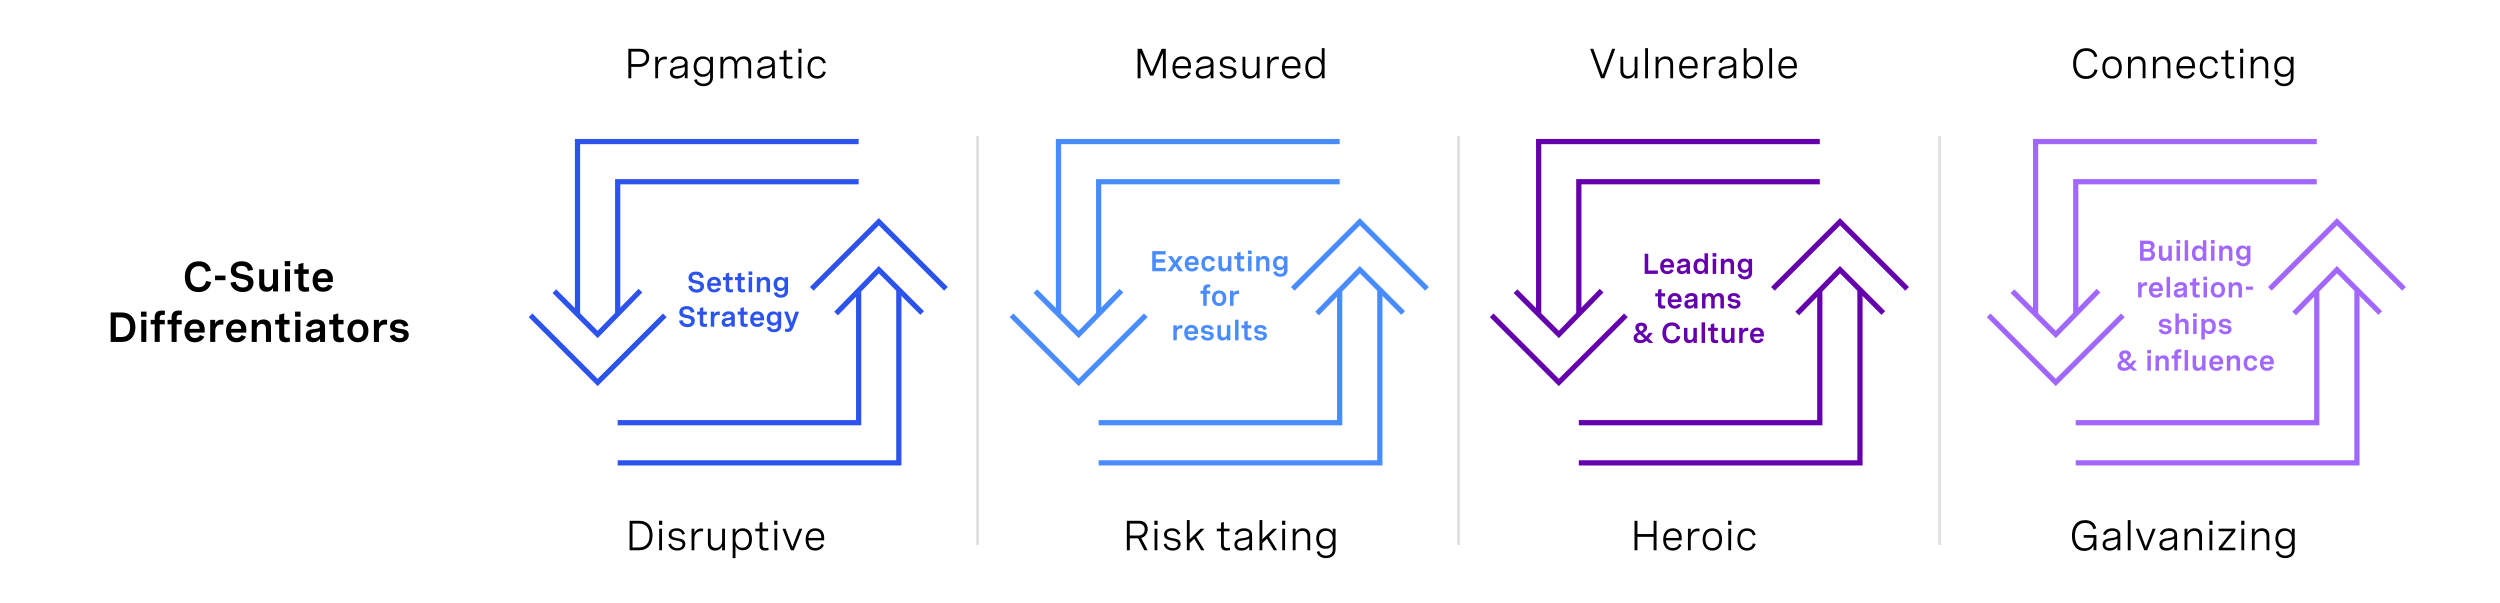<?xml version="1.0" encoding="utf-8"?>
<!-- Generator: Adobe Illustrator 28.1.0, SVG Export Plug-In . SVG Version: 6.00 Build 0)  -->
<svg version="1.1" xmlns="http://www.w3.org/2000/svg" xmlns:xlink="http://www.w3.org/1999/xlink" x="0px" y="0px"
	 viewBox="0 0 956 230.57" style="enable-background:new 0 0 956 230.57;" xml:space="preserve">
<style type="text/css">
	.st0{fill:#DFDDDD;}
	.st1{fill:#2D53ED;}
	.st2{fill:#6500AD;}
	.st3{fill:none;stroke:#959392;stroke-miterlimit:10;}
	.st4{fill:none;stroke:#959392;stroke-miterlimit:10;stroke-dasharray:7.076,7.076;}
	.st5{fill:none;}
	.st6{opacity:0.8;fill:#4A0080;}
	.st7{fill:#A167FF;}
	.st8{fill:#488CFF;}
	.st9{opacity:0.8;}
	.st10{fill:#0A2FB5;}
	.st11{opacity:0.8;fill:#A167FF;}
	.st12{opacity:0.8;fill:#488CFF;stroke:#0A2FB5;stroke-width:3;stroke-miterlimit:10;stroke-dasharray:7;}
	.st13{fill:none;stroke:#959392;stroke-miterlimit:10;stroke-dasharray:7;}
	.st14{fill:#F2F2F2;stroke:#488CFF;stroke-width:2;stroke-miterlimit:10;}
	.st15{fill:#F2F2F2;stroke:#2D53ED;stroke-width:2;stroke-miterlimit:10;}
	.st16{fill:#FFFFFF;}
	.st17{fill:none;stroke:#488CFF;stroke-width:2;stroke-miterlimit:10;}
	.st18{fill:none;stroke:#2D53ED;stroke-width:2;stroke-miterlimit:10;}
	.st19{fill:none;stroke:#000000;stroke-miterlimit:10;}
	.st20{fill:#212121;}
	.st21{fill:none;stroke:#0A2FB5;stroke-width:2;stroke-miterlimit:10;}
	.st22{fill:none;stroke:#4A0080;stroke-width:2;stroke-miterlimit:10;}
	.st23{fill:#959392;}
	.st24{fill:#F2F2F2;stroke:#959392;stroke-width:2;stroke-miterlimit:10;}
	.st25{fill:#F2F2F2;stroke:#959392;stroke-width:0.75;stroke-miterlimit:10;}
	.st26{fill:#4A0080;}
	.st27{fill:#00B2C7;}
	.st28{opacity:0.8;fill:#0A2FB5;}
	.st29{opacity:0.8;fill:#488CFF;}
	.st30{opacity:0.54;fill:none;stroke:#0A2FB5;stroke-width:3;stroke-miterlimit:10;stroke-dasharray:7;}
	.st31{fill:#DFDDDD;stroke:#FFFFFF;stroke-miterlimit:10;}
	.st32{fill:#4A0080;stroke:#FFFFFF;stroke-miterlimit:10;}
	.st33{fill:#6500AD;stroke:#FFFFFF;stroke-miterlimit:10;}
	.st34{fill:none;stroke:#DFDDDD;stroke-width:2;stroke-miterlimit:10;}
	.st35{fill:none;stroke:#6500AD;stroke-width:2;stroke-miterlimit:10;}
	.st36{fill:none;stroke:#DFDDDD;stroke-miterlimit:10;}
	.st37{fill:none;stroke:#4A0080;stroke-miterlimit:10;}
	.st38{fill:none;stroke:#6500AD;stroke-miterlimit:10;}
	.st39{fill:#0A2FB5;stroke:#FFFFFF;stroke-miterlimit:10;}
	.st40{fill:#2D53ED;stroke:#FFFFFF;stroke-miterlimit:10;}
	.st41{fill:none;stroke:#2D53ED;stroke-miterlimit:10;}
	.st42{fill:none;stroke:#0A2FB5;stroke-miterlimit:10;}
	.st43{fill:none;stroke:#A167FF;stroke-width:2;stroke-miterlimit:10;}
</style>
<g id="Capa_2">
</g>
<g id="Capa_1">
	<g>
		<g>
			<path d="M78.69,103.93c-0.2-1.43-1.19-2.15-2.66-2.15c-2.17,0-3.31,1.56-3.31,4.05c0,2.54,1.19,4.01,3.24,4.01
				c1.56,0,2.57-0.85,2.81-2.39l1.96,0.41c-0.39,2.36-2.16,3.84-4.83,3.84c-3.25,0-5.22-2.22-5.22-5.81c0-3.61,1.97-5.97,5.33-5.97
				c2.48,0,4.24,1.3,4.64,3.6L78.69,103.93z"/>
			<path d="M82.24,105.38h3.98v1.77h-3.98V105.38z"/>
			<path d="M94.79,103.58c-0.15-1.16-0.91-1.91-2.44-1.91c-1.24,0-2.07,0.5-2.07,1.5c0,1.23,1.27,1.49,2.7,1.74
				c1.84,0.33,3.96,0.68,3.96,3.17c0,2.17-1.61,3.61-4.09,3.61c-2.48,0-4.45-1.45-4.71-3.61l1.99-0.35c0.18,1.4,1.24,2.21,2.73,2.21
				c1.26,0,2.07-0.6,2.07-1.58c0-1.24-1.32-1.49-2.75-1.77c-1.83-0.35-3.92-0.75-3.92-3.21c0-2.23,1.72-3.47,4.18-3.47
				c2.55,0,4.03,1.32,4.32,3.32L94.79,103.58z"/>
			<path d="M106.32,111.44h-1.93v-1.34c-0.44,0.83-1.19,1.46-2.51,1.46c-1.78,0-2.77-1.15-2.77-2.9V103h1.93v5.04
				c0,1.1,0.46,1.8,1.48,1.8c1.14,0,1.87-0.89,1.87-2.08V103h1.93V111.44z"/>
			<path d="M110.98,99.84v1.95h-2.1v-1.95H110.98z M110.9,103v8.44h-1.93V103H110.9z"/>
			<path d="M118.06,103v1.72h-2.02v4c0,0.42,0,1.15,1.18,1.15c0.25,0,0.57-0.03,0.9-0.09l0.09,1.59c-0.51,0.13-1.08,0.2-1.6,0.2
				c-1.5,0-2.51-0.53-2.51-2.34v-4.5h-1.54V103h1.54v-1.95l1.93-0.54V103H118.06z"/>
			<path d="M127.3,107.87h-5.82c0.06,1.15,0.74,2.07,2.09,2.07c1.05,0,1.6-0.53,1.92-1.12l1.69,0.6c-0.6,1.25-1.81,2.15-3.67,2.15
				c-2.58,0-3.97-1.72-3.97-4.31c0-2.72,1.54-4.42,4.01-4.42c2.33,0,3.75,1.5,3.75,3.88V107.87z M121.5,106.44h3.86
				c-0.04-1.38-0.75-1.96-1.83-1.96C122.31,104.47,121.63,105.28,121.5,106.44z"/>
			<path d="M42.31,119.49h4.35c3.14,0,5.12,2.15,5.12,5.61c0,3.43-1.92,5.66-5.14,5.66h-4.32V119.49z M44.3,121.37v7.5h2.1
				c2.23,0,3.34-1.35,3.34-3.75c0-2.4-1.11-3.75-3.34-3.75H44.3z"/>
			<path d="M56.03,119.16v1.95h-2.1v-1.95H56.03z M55.95,122.31v8.44h-1.93v-8.44H55.95z"/>
			<path d="M59.15,130.75v-6.72h-1.54v-1.72h1.54v-0.95c0-1.86,1.04-2.61,2.76-2.61c0.42,0,0.83,0.05,1.19,0.12l-0.1,1.6
				c-0.24-0.05-0.47-0.07-0.68-0.07c-1.24,0-1.24,0.86-1.24,1.19v0.72h1.92v1.72h-1.92v6.72H59.15z"/>
			<path d="M65.62,130.75v-6.72h-1.54v-1.72h1.54v-0.95c0-1.86,1.04-2.61,2.76-2.61c0.42,0,0.83,0.05,1.19,0.12l-0.1,1.6
				c-0.24-0.05-0.47-0.07-0.68-0.07c-1.24,0-1.24,0.86-1.24,1.19v0.72h1.92v1.72h-1.92v6.72H65.62z"/>
			<path d="M78.28,127.19h-5.82c0.06,1.15,0.74,2.07,2.09,2.07c1.05,0,1.6-0.53,1.92-1.12l1.69,0.6c-0.6,1.25-1.81,2.15-3.67,2.15
				c-2.58,0-3.97-1.72-3.97-4.31c0-2.72,1.54-4.42,4.01-4.42c2.33,0,3.75,1.5,3.75,3.88V127.19z M72.47,125.75h3.86
				c-0.04-1.38-0.75-1.96-1.83-1.96C73.28,123.78,72.61,124.59,72.47,125.75z"/>
			<path d="M80.37,122.31h1.93v1.55c0.45-1.25,1.38-1.63,2.43-1.63c0.24,0,0.46,0.02,0.71,0.07l-0.05,1.86
				c-0.28-0.04-0.53-0.06-0.77-0.06c-1.56,0-2.31,0.93-2.31,2.54v4.12h-1.93V122.31z"/>
			<path d="M94.18,127.19h-5.82c0.06,1.15,0.74,2.07,2.09,2.07c1.05,0,1.6-0.53,1.92-1.12l1.69,0.6c-0.6,1.25-1.81,2.15-3.67,2.15
				c-2.58,0-3.97-1.72-3.97-4.31c0-2.72,1.54-4.42,4.01-4.42c2.33,0,3.75,1.5,3.75,3.88V127.19z M88.37,125.75h3.86
				c-0.04-1.38-0.75-1.96-1.83-1.96C89.18,123.78,88.5,124.59,88.37,125.75z"/>
			<path d="M96.27,122.31h1.93v1.3c0.45-0.83,1.2-1.45,2.59-1.45c1.84,0,2.84,1.1,2.84,2.9v5.7h-1.93v-5.07
				c0-1.13-0.49-1.8-1.55-1.8c-1.24,0-1.96,0.9-1.96,2.08v4.79h-1.93V122.31z"/>
			<path d="M110.72,122.31v1.72h-2.02v4c0,0.42,0,1.15,1.18,1.15c0.25,0,0.57-0.03,0.9-0.09l0.09,1.59c-0.51,0.13-1.08,0.2-1.6,0.2
				c-1.5,0-2.51-0.53-2.51-2.34v-4.5h-1.54v-1.72h1.54v-1.95l1.93-0.54v2.49H110.72z"/>
			<path d="M114.94,119.16v1.95h-2.1v-1.95H114.94z M114.85,122.31v8.44h-1.93v-8.44H114.85z"/>
			<path d="M124.3,124.95v5.8h-1.9v-1.29c-0.62,1.01-1.56,1.41-2.69,1.41c-1.74,0-2.77-0.96-2.77-2.55c0-2.17,1.94-2.37,3.45-2.53
				c1.16-0.13,1.97-0.24,1.97-1.01c0-0.57-0.46-1.01-1.45-1.01c-1.07,0-1.7,0.51-1.95,1.37l-1.87-0.47
				c0.48-1.57,1.79-2.52,3.88-2.52C123.14,122.16,124.3,123.18,124.3,124.95z M122.37,127.44v-0.68c-0.53,0.18-1.12,0.28-1.75,0.35
				c-0.97,0.13-1.74,0.2-1.74,1.11c0,0.71,0.49,1.03,1.31,1.03C121.38,129.25,122.37,128.58,122.37,127.44z"/>
			<path d="M131.38,122.31v1.72h-2.02v4c0,0.42,0,1.15,1.18,1.15c0.25,0,0.57-0.03,0.9-0.09l0.09,1.59c-0.51,0.13-1.08,0.2-1.6,0.2
				c-1.5,0-2.51-0.53-2.51-2.34v-4.5h-1.54v-1.72h1.54v-1.95l1.93-0.54v2.49H131.38z"/>
			<path d="M140.88,126.52c0,2.67-1.55,4.36-4.01,4.36c-2.45,0-4-1.69-4-4.36c0-2.67,1.55-4.36,4-4.36
				C139.33,122.16,140.88,123.85,140.88,126.52z M134.8,126.52c0,1.77,0.76,2.71,2.07,2.71c1.31,0,2.08-0.94,2.08-2.71
				c0-1.76-0.76-2.71-2.08-2.71C135.57,123.81,134.8,124.76,134.8,126.52z"/>
			<path d="M142.97,122.31h1.93v1.55c0.45-1.25,1.38-1.63,2.43-1.63c0.24,0,0.46,0.02,0.71,0.07l-0.05,1.86
				c-0.28-0.04-0.53-0.06-0.77-0.06c-1.56,0-2.31,0.93-2.31,2.54v4.12h-1.93V122.31z"/>
			<path d="M154.36,124.96c-0.23-0.8-0.79-1.25-1.84-1.25c-1,0-1.47,0.4-1.47,0.96c0,0.79,0.94,0.91,2.04,1.06
				c1.47,0.2,3.22,0.41,3.22,2.31c0,1.69-1.38,2.84-3.47,2.84c-1.88,0-3.36-0.92-3.8-2.46l1.82-0.46c0.25,0.91,1.02,1.38,2.02,1.38
				c0.95,0,1.52-0.42,1.52-1.01c0-0.78-0.96-0.91-2.04-1.08c-1.47-0.22-3.21-0.49-3.21-2.39c0-1.69,1.35-2.7,3.45-2.7
				c2.07,0,3.22,0.99,3.56,2.35L154.36,124.96z"/>
		</g>
	</g>
	<g>
		<g>
			<g>
				<path d="M240.29,18.67h4.5c2.16,0,3.46,1.34,3.46,3.31c0,2.07-1.43,3.6-3.75,3.6h-3.1v4.36h-1.12V18.67z M241.4,19.74v4.77h3.05
					c1.57,0,2.66-0.97,2.66-2.48c0-1.45-1.01-2.29-2.51-2.29H241.4z"/>
				<path d="M250.57,21.71h1.08v1.82c0.43-1.34,1.46-1.9,2.67-1.9c0.23,0,0.46,0.02,0.7,0.07l-0.06,1.03
					c-0.24-0.03-0.46-0.06-0.7-0.06c-1.67,0-2.61,1.12-2.61,3.09v4.18h-1.08V21.71z"/>
				<path d="M262.94,24.05v5.89h-1.07v-1.5c-0.68,1.22-1.86,1.63-3.03,1.63c-1.7,0-2.65-0.89-2.65-2.35c0-2.03,1.82-2.24,3.35-2.44
					c1.3-0.17,2.33-0.33,2.33-1.36c0-0.83-0.67-1.4-1.98-1.4c-1.32,0-2.17,0.58-2.51,1.6l-1.03-0.31c0.46-1.4,1.69-2.27,3.56-2.27
					C261.81,21.55,262.94,22.45,262.94,24.05z M261.87,26.7v-1.2c-0.54,0.37-1.41,0.51-2.27,0.64c-1.22,0.17-2.33,0.31-2.33,1.55
					c0,0.98,0.69,1.41,1.78,1.41C260.62,29.09,261.87,28.21,261.87,26.7z"/>
				<path d="M272.63,21.71v7.97c0,1.95-1.43,3.28-3.64,3.28c-1.89,0-3.17-0.98-3.59-2.4l1.03-0.29c0.32,1.08,1.22,1.72,2.57,1.72
					c1.59,0,2.55-0.88,2.55-2.29v-2.07c-0.5,1.26-1.53,1.76-2.8,1.76c-2.31,0-3.5-1.67-3.5-3.93c0-2.22,1.16-3.91,3.5-3.91
					c1.23,0,2.26,0.46,2.79,1.73v-1.57H272.63z M266.33,25.46c0,1.78,0.99,2.95,2.61,2.95c1.63,0,2.61-1.18,2.61-2.95
					c0-1.77-0.98-2.94-2.61-2.94C267.31,22.52,266.33,23.7,266.33,25.46z"/>
				<path d="M275.49,21.71h1.08v1.53c0.46-1.08,1.34-1.69,2.62-1.69c1.33,0,2.14,0.67,2.43,1.93c0.47-1.22,1.41-1.93,2.88-1.93
					c1.78,0,2.74,1.04,2.74,2.8v5.6h-1.08v-5.12c0-1.48-0.66-2.26-1.91-2.26c-1.47,0-2.34,1.1-2.34,2.65v4.74h-1.08v-5.12
					c0-1.47-0.63-2.26-1.89-2.26c-1.48,0-2.37,1.09-2.37,2.65v4.74h-1.08V21.71z"/>
				<path d="M296.29,24.05v5.89h-1.07v-1.5c-0.68,1.22-1.86,1.63-3.03,1.63c-1.7,0-2.65-0.89-2.65-2.35c0-2.03,1.82-2.24,3.35-2.44
					c1.3-0.17,2.33-0.33,2.33-1.36c0-0.83-0.67-1.4-1.98-1.4c-1.32,0-2.17,0.58-2.51,1.6l-1.03-0.31c0.46-1.4,1.69-2.27,3.56-2.27
					C295.16,21.55,296.29,22.45,296.29,24.05z M295.21,26.7v-1.2c-0.54,0.37-1.41,0.51-2.27,0.64c-1.22,0.17-2.33,0.31-2.33,1.55
					c0,0.98,0.69,1.41,1.78,1.41C293.96,29.09,295.21,28.21,295.21,26.7z"/>
				<path d="M302.94,21.71v0.99h-2.17v5.06c0,0.71,0.2,1.34,1.28,1.34c0.31,0,0.64-0.06,1-0.15l0.11,0.9
					c-0.48,0.13-0.98,0.21-1.45,0.21c-2.02,0-2.02-1.52-2.02-2.08V22.7h-1.63v-0.99h1.63v-2.28l1.08-0.28v2.56H302.94z"/>
				<path d="M306.52,18.64v1.59h-1.23v-1.59H306.52z M306.44,21.71v8.24h-1.08v-8.24H306.44z"/>
				<path d="M314.75,24.26c-0.28-1.12-1.07-1.74-2.26-1.74c-1.56,0-2.59,1.08-2.59,3.3c0,2.08,0.9,3.27,2.57,3.27
					c1.22,0,2-0.63,2.28-1.79l1.04,0.23c-0.38,1.53-1.49,2.54-3.32,2.54c-2.3,0-3.65-1.6-3.65-4.24c0-2.73,1.42-4.27,3.69-4.27
					c1.82,0,2.91,1,3.29,2.48L314.75,24.26z"/>
			</g>
		</g>
		<g>
			<g>
				<path d="M240.76,199.15h3.72c3.15,0,5.06,2.07,5.06,5.58c0,3.48-1.87,5.69-5.08,5.69h-3.7V199.15z M241.88,200.22v9.13h2.38
					c2.72,0,4.14-1.7,4.14-4.6c0-2.91-1.41-4.53-4.14-4.53H241.88z"/>
				<path d="M253.24,199.12v1.59h-1.23v-1.59H253.24z M253.16,202.18v8.24h-1.08v-8.24H253.16z"/>
				<path d="M260.94,204.47c-0.29-0.98-1.02-1.52-2.22-1.52c-1.23,0-1.92,0.55-1.92,1.4c0,1.08,1.12,1.27,2.33,1.47
					c1.4,0.23,2.94,0.48,2.94,2.19c0,1.52-1.21,2.53-3.06,2.53c-1.69,0-3.06-0.85-3.45-2.4l1.01-0.3c0.31,1.23,1.29,1.78,2.45,1.78
					c1.23,0,1.97-0.6,1.97-1.46c0-1.07-1.14-1.26-2.36-1.48c-1.4-0.25-2.92-0.53-2.92-2.23c0-1.53,1.22-2.43,3.03-2.43
					c1.81,0,2.83,0.89,3.15,2.15L260.94,204.47z"/>
				<path d="M264.45,202.18h1.08v1.82c0.43-1.34,1.46-1.9,2.67-1.9c0.23,0,0.46,0.02,0.7,0.07l-0.06,1.03
					c-0.24-0.03-0.46-0.06-0.7-0.06c-1.67,0-2.61,1.12-2.61,3.09v4.18h-1.08V202.18z"/>
				<path d="M277.22,210.42h-1.08v-1.6c-0.5,1.08-1.4,1.72-2.71,1.72c-1.73,0-2.73-1.09-2.73-2.86v-5.5h1.08v5.1
					c0,1.43,0.65,2.25,1.9,2.25c1.52,0,2.46-1.19,2.46-2.72v-4.64h1.08V210.42z"/>
				<path d="M280.16,202.18h1.08v1.63c0.54-1.26,1.52-1.79,2.81-1.79c2.32,0,3.5,1.73,3.5,4.2c0,2.51-1.21,4.2-3.5,4.2
					c-1.3,0-2.25-0.54-2.8-1.8v4.82h-1.08V202.18z M286.45,206.22c0-1.99-0.97-3.22-2.6-3.22c-1.63,0-2.62,1.23-2.62,3.22
					s0.99,3.22,2.62,3.22C285.49,209.44,286.45,208.21,286.45,206.22z"/>
				<path d="M293.71,202.18v0.99h-2.17v5.06c0,0.71,0.2,1.34,1.28,1.34c0.31,0,0.64-0.06,1-0.15l0.11,0.9
					c-0.48,0.13-0.98,0.21-1.45,0.21c-2.02,0-2.02-1.52-2.02-2.08v-5.29h-1.63v-0.99h1.63v-2.28l1.08-0.28v2.56H293.71z"/>
				<path d="M297.29,199.12v1.59h-1.23v-1.59H297.29z M297.21,202.18v8.24h-1.08v-8.24H297.21z"/>
				<path d="M305.63,202.18h1.16l-3.23,8.24h-1.12l-3.23-8.24h1.16l2.64,6.95L305.63,202.18z"/>
				<path d="M315.16,206.62h-6.01c0.04,1.72,0.89,2.95,2.61,2.95c1.27,0,2.04-0.67,2.41-1.58l0.89,0.42
					c-0.55,1.24-1.63,2.13-3.36,2.13c-2.4,0-3.62-1.71-3.62-4.2c0-2.66,1.4-4.32,3.7-4.32c2.03,0,3.38,1.3,3.38,3.61V206.62z
					 M309.16,205.7h4.9v-0.16c0-1.72-0.92-2.55-2.32-2.55C310.14,203,309.29,204.15,309.16,205.7z"/>
			</g>
		</g>
		<g>
			<g>
				<path d="M444.19,18.67h1.61v11.27h-1.11v-9.66l-3.64,8.6h-1.28l-3.63-8.6v9.66h-1.12V18.67h1.61l3.78,9.05L444.19,18.67z"/>
				<path d="M455.43,26.15h-6.01c0.04,1.72,0.89,2.95,2.61,2.95c1.27,0,2.04-0.67,2.41-1.58l0.89,0.42
					c-0.55,1.24-1.63,2.13-3.36,2.13c-2.4,0-3.62-1.71-3.62-4.2c0-2.66,1.4-4.32,3.7-4.32c2.03,0,3.38,1.3,3.38,3.61V26.15z
					 M449.43,25.23h4.9v-0.16c0-1.72-0.92-2.55-2.32-2.55C450.42,22.52,449.56,23.67,449.43,25.23z"/>
				<path d="M464.02,24.05v5.89h-1.07v-1.5c-0.68,1.22-1.86,1.63-3.03,1.63c-1.7,0-2.65-0.89-2.65-2.35c0-2.03,1.82-2.24,3.35-2.44
					c1.3-0.17,2.33-0.33,2.33-1.36c0-0.83-0.67-1.4-1.98-1.4c-1.32,0-2.17,0.58-2.51,1.6l-1.03-0.31c0.46-1.4,1.69-2.27,3.56-2.27
					C462.89,21.55,464.02,22.45,464.02,24.05z M462.94,26.7v-1.2c-0.54,0.37-1.41,0.51-2.27,0.64c-1.22,0.17-2.33,0.31-2.33,1.55
					c0,0.98,0.69,1.41,1.78,1.41C461.69,29.09,462.94,28.21,462.94,26.7z"/>
				<path d="M471.71,23.99c-0.29-0.98-1.02-1.52-2.22-1.52c-1.23,0-1.92,0.55-1.92,1.4c0,1.08,1.12,1.27,2.33,1.47
					c1.4,0.23,2.94,0.48,2.94,2.19c0,1.52-1.21,2.53-3.06,2.53c-1.69,0-3.06-0.85-3.45-2.4l1.01-0.3c0.31,1.23,1.29,1.78,2.45,1.78
					c1.23,0,1.97-0.6,1.97-1.46c0-1.07-1.14-1.26-2.36-1.48c-1.4-0.25-2.92-0.53-2.92-2.23c0-1.53,1.22-2.43,3.03-2.43
					c1.81,0,2.83,0.89,3.15,2.15L471.71,23.99z"/>
				<path d="M481.66,29.94h-1.08v-1.6c-0.5,1.08-1.4,1.72-2.71,1.72c-1.73,0-2.73-1.09-2.73-2.86v-5.5h1.08v5.1
					c0,1.43,0.65,2.26,1.9,2.26c1.52,0,2.46-1.19,2.46-2.72v-4.64h1.08V29.94z"/>
				<path d="M484.6,21.71h1.08v1.82c0.43-1.34,1.46-1.9,2.67-1.9c0.23,0,0.46,0.02,0.7,0.07l-0.06,1.03
					c-0.24-0.03-0.46-0.06-0.7-0.06c-1.67,0-2.61,1.12-2.61,3.09v4.18h-1.08V21.71z"/>
				<path d="M497.3,26.15h-6.01c0.04,1.72,0.89,2.95,2.61,2.95c1.27,0,2.04-0.67,2.41-1.58l0.89,0.42
					c-0.55,1.24-1.63,2.13-3.36,2.13c-2.4,0-3.62-1.71-3.62-4.2c0-2.66,1.4-4.32,3.7-4.32c2.03,0,3.38,1.3,3.38,3.61V26.15z
					 M491.31,25.23h4.9v-0.16c0-1.72-0.92-2.55-2.32-2.55C492.29,22.52,491.43,23.67,491.31,25.23z"/>
				<path d="M506.52,29.94h-1.07v-1.71c-0.56,1.35-1.56,1.83-2.81,1.83c-2.34,0-3.5-1.74-3.5-4.26c0-2.53,1.18-4.26,3.49-4.26
					c1.24,0,2.29,0.5,2.81,1.8v-4.94h1.08V29.94z M505.44,25.81c0-2.07-0.99-3.28-2.62-3.28c-1.63,0-2.6,1.23-2.6,3.28
					c0,2.05,0.97,3.28,2.6,3.28C504.46,29.09,505.44,27.87,505.44,25.81z"/>
			</g>
		</g>
		<g>
			<g>
				<path d="M430.91,199.15h4.77c1.96,0,3.2,1.35,3.2,3.2c0,1.67-1.02,3-2.48,3.36l2.45,4.71h-1.26l-2.37-4.57h-3.19v4.57h-1.12
					V199.15z M432.03,200.22v4.57h3.3c1.42,0,2.41-0.99,2.41-2.38c0-1.34-0.93-2.18-2.25-2.18H432.03z"/>
				<path d="M442.66,199.12v1.59h-1.23v-1.59H442.66z M442.58,202.18v8.24h-1.08v-8.24H442.58z"/>
				<path d="M450.36,204.47c-0.29-0.98-1.02-1.52-2.22-1.52c-1.23,0-1.92,0.55-1.92,1.4c0,1.08,1.12,1.27,2.33,1.47
					c1.4,0.23,2.94,0.48,2.94,2.19c0,1.52-1.21,2.53-3.06,2.53c-1.69,0-3.06-0.85-3.45-2.4l1.01-0.3c0.31,1.23,1.29,1.78,2.45,1.78
					c1.23,0,1.97-0.6,1.97-1.46c0-1.07-1.14-1.26-2.36-1.48c-1.4-0.25-2.92-0.53-2.92-2.23c0-1.53,1.22-2.43,3.03-2.43
					c1.81,0,2.83,0.89,3.15,2.15L450.36,204.47z"/>
				<path d="M460.59,202.18l-3.16,3.07l3.15,5.16h-1.27l-2.64-4.38l-1.74,1.64v2.74h-1.08v-11.53h1.08v7.36l4.17-4.06H460.59z"/>
				<path d="M470.17,202.18v0.99H468v5.06c0,0.71,0.2,1.34,1.28,1.34c0.31,0,0.64-0.06,1-0.15l0.11,0.9
					c-0.48,0.13-0.98,0.21-1.45,0.21c-2.02,0-2.02-1.52-2.02-2.08v-5.29h-1.63v-0.99h1.63v-2.28l1.08-0.28v2.56H470.17z"/>
				<path d="M478.79,204.53v5.89h-1.07v-1.5c-0.68,1.22-1.86,1.63-3.03,1.63c-1.7,0-2.65-0.89-2.65-2.35c0-2.03,1.82-2.24,3.35-2.44
					c1.3-0.17,2.33-0.33,2.33-1.36c0-0.83-0.67-1.4-1.98-1.4c-1.32,0-2.17,0.58-2.51,1.6l-1.03-0.31c0.46-1.4,1.69-2.27,3.56-2.27
					C477.66,202.03,478.79,202.93,478.79,204.53z M477.72,207.18v-1.2c-0.54,0.37-1.41,0.51-2.27,0.64
					c-1.22,0.17-2.33,0.31-2.33,1.55c0,0.98,0.69,1.41,1.78,1.41C476.47,209.57,477.72,208.69,477.72,207.18z"/>
				<path d="M488.38,202.18l-3.16,3.07l3.15,5.16h-1.27l-2.64-4.38l-1.74,1.64v2.74h-1.08v-11.53h1.08v7.36l4.17-4.06H488.38z"/>
				<path d="M491.49,199.12v1.59h-1.23v-1.59H491.49z M491.41,202.18v8.24h-1.08v-8.24H491.41z"/>
				<path d="M494.35,202.18h1.08v1.56c0.5-1.08,1.4-1.72,2.78-1.72c1.83,0,2.81,1.11,2.81,2.86v5.53h-1.08v-5.14
					c0-1.42-0.65-2.25-1.98-2.25c-1.59,0-2.54,1.19-2.54,2.72v4.67h-1.08V202.18z"/>
				<path d="M510.71,202.18v7.97c0,1.95-1.43,3.28-3.64,3.28c-1.89,0-3.17-0.98-3.59-2.4l1.03-0.29c0.32,1.08,1.22,1.72,2.57,1.72
					c1.59,0,2.55-0.88,2.55-2.29v-2.07c-0.5,1.26-1.53,1.76-2.8,1.76c-2.31,0-3.5-1.67-3.5-3.93c0-2.22,1.16-3.91,3.5-3.91
					c1.23,0,2.26,0.46,2.79,1.73v-1.57H510.71z M504.41,205.94c0,1.78,0.99,2.95,2.61,2.95c1.63,0,2.61-1.18,2.61-2.95
					c0-1.77-0.98-2.94-2.61-2.94C505.39,203,504.41,204.18,504.41,205.94z"/>
			</g>
		</g>
		<g>
			<g>
				<path d="M616.46,18.67h1.19l-4.14,11.27h-1.29l-4.13-11.27h1.19l3.6,9.91L616.46,18.67z"/>
				<path d="M626.17,29.94h-1.08v-1.6c-0.5,1.08-1.4,1.72-2.71,1.72c-1.73,0-2.73-1.09-2.73-2.86v-5.5h1.08v5.1
					c0,1.43,0.65,2.26,1.9,2.26c1.52,0,2.46-1.19,2.46-2.72v-4.64h1.08V29.94z"/>
				<path d="M629.11,18.41h1.08v11.53h-1.08V18.41z"/>
				<path d="M633.12,21.71h1.08v1.56c0.5-1.08,1.4-1.72,2.78-1.72c1.83,0,2.81,1.11,2.81,2.86v5.53h-1.08V24.8
					c0-1.42-0.65-2.25-1.98-2.25c-1.59,0-2.54,1.19-2.54,2.72v4.67h-1.08V21.71z"/>
				<path d="M649.18,26.15h-6.01c0.04,1.72,0.89,2.95,2.61,2.95c1.27,0,2.04-0.67,2.41-1.58l0.89,0.42
					c-0.55,1.24-1.63,2.13-3.36,2.13c-2.4,0-3.62-1.71-3.62-4.2c0-2.66,1.4-4.32,3.7-4.32c2.03,0,3.38,1.3,3.38,3.61V26.15z
					 M643.19,25.23h4.9v-0.16c0-1.72-0.92-2.55-2.32-2.55C644.17,22.52,643.31,23.67,643.19,25.23z"/>
				<path d="M651.57,21.71h1.08v1.82c0.43-1.34,1.46-1.9,2.67-1.9c0.23,0,0.46,0.02,0.7,0.07l-0.06,1.03
					c-0.24-0.03-0.46-0.06-0.7-0.06c-1.67,0-2.61,1.12-2.61,3.09v4.18h-1.08V21.71z"/>
				<path d="M663.95,24.05v5.89h-1.07v-1.5c-0.68,1.22-1.86,1.63-3.03,1.63c-1.7,0-2.65-0.89-2.65-2.35c0-2.03,1.82-2.24,3.35-2.44
					c1.3-0.17,2.33-0.33,2.33-1.36c0-0.83-0.67-1.4-1.98-1.4c-1.32,0-2.17,0.58-2.51,1.6l-1.03-0.31c0.46-1.4,1.69-2.27,3.56-2.27
					C662.82,21.55,663.95,22.45,663.95,24.05z M662.87,26.7v-1.2c-0.54,0.37-1.41,0.51-2.27,0.64c-1.22,0.17-2.33,0.31-2.33,1.55
					c0,0.98,0.69,1.41,1.78,1.41C661.62,29.09,662.87,28.21,662.87,26.7z"/>
				<path d="M666.81,29.94V18.41h1.08v4.94c0.53-1.3,1.56-1.8,2.81-1.8c2.32,0,3.5,1.73,3.5,4.26c0,2.52-1.17,4.26-3.51,4.26
					c-1.23,0-2.25-0.48-2.8-1.83v1.71H666.81z M673.1,25.81c0-2.06-0.97-3.28-2.6-3.28c-1.62,0-2.62,1.22-2.62,3.28
					c0,2.06,0.98,3.28,2.62,3.28S673.1,27.86,673.1,25.81z"/>
				<path d="M676.57,18.41h1.08v11.53h-1.08V18.41z"/>
				<path d="M687.12,26.15h-6.01c0.04,1.72,0.89,2.95,2.61,2.95c1.27,0,2.04-0.67,2.41-1.58l0.89,0.42
					c-0.55,1.24-1.63,2.13-3.36,2.13c-2.4,0-3.62-1.71-3.62-4.2c0-2.66,1.4-4.32,3.7-4.32c2.03,0,3.38,1.3,3.38,3.61V26.15z
					 M681.12,25.23h4.9v-0.16c0-1.72-0.92-2.55-2.32-2.55C682.1,22.52,681.25,23.67,681.12,25.23z"/>
			</g>
		</g>
		<g>
			<g>
				<path d="M626.16,210.42h-1.12v-11.27h1.12v5.07h6.18v-5.07h1.12v11.27h-1.12v-5.13h-6.18V210.42z"/>
				<path d="M643.08,206.62h-6.01c0.04,1.72,0.89,2.95,2.61,2.95c1.27,0,2.04-0.67,2.41-1.58l0.89,0.42
					c-0.55,1.24-1.63,2.13-3.36,2.13c-2.4,0-3.62-1.71-3.62-4.2c0-2.66,1.4-4.32,3.7-4.32c2.03,0,3.38,1.3,3.38,3.61V206.62z
					 M637.09,205.7h4.9v-0.16c0-1.72-0.92-2.55-2.32-2.55C638.07,203,637.21,204.15,637.09,205.7z"/>
				<path d="M645.47,202.18h1.08v1.82c0.43-1.34,1.46-1.9,2.67-1.9c0.23,0,0.46,0.02,0.7,0.07l-0.06,1.03
					c-0.24-0.03-0.46-0.06-0.7-0.06c-1.67,0-2.61,1.12-2.61,3.09v4.18h-1.08V202.18z"/>
				<path d="M658.52,206.29c0,2.66-1.43,4.26-3.72,4.26c-2.29,0-3.71-1.6-3.71-4.26c0-2.65,1.42-4.26,3.71-4.26
					C657.09,202.03,658.52,203.64,658.52,206.29z M652.17,206.29c0,2.11,0.99,3.28,2.63,3.28c1.65,0,2.64-1.17,2.64-3.28
					c0-2.11-0.99-3.29-2.64-3.29C653.17,203,652.17,204.18,652.17,206.29z"/>
				<path d="M662.07,199.12v1.59h-1.23v-1.59H662.07z M661.99,202.18v8.24h-1.08v-8.24H661.99z"/>
				<path d="M670.3,204.74c-0.28-1.12-1.07-1.74-2.26-1.74c-1.56,0-2.59,1.08-2.59,3.3c0,2.08,0.9,3.27,2.57,3.27
					c1.22,0,2-0.63,2.28-1.79l1.04,0.23c-0.38,1.53-1.49,2.54-3.32,2.54c-2.3,0-3.65-1.6-3.65-4.24c0-2.73,1.42-4.27,3.69-4.27
					c1.82,0,2.91,1,3.29,2.48L670.3,204.74z"/>
			</g>
		</g>
		<g>
			<g>
				<path d="M800.93,21.85c-0.36-1.57-1.52-2.37-3.14-2.37c-2.53,0-3.89,1.95-3.89,4.86c0,2.99,1.43,4.79,3.81,4.79
					c1.74,0,2.92-0.95,3.3-2.65l1.09,0.27c-0.46,2.15-2.07,3.44-4.42,3.44c-3.09,0-4.93-2.2-4.93-5.82c0-3.62,1.83-5.96,5.03-5.96
					c2.18,0,3.75,1.1,4.24,3.17L800.93,21.85z"/>
				<path d="M811.37,25.81c0,2.66-1.43,4.26-3.72,4.26c-2.29,0-3.71-1.6-3.71-4.26c0-2.65,1.42-4.26,3.71-4.26
					C809.94,21.55,811.37,23.16,811.37,25.81z M805.02,25.81c0,2.11,0.99,3.28,2.63,3.28c1.65,0,2.64-1.17,2.64-3.28
					c0-2.11-0.99-3.28-2.64-3.28C806.01,22.52,805.02,23.7,805.02,25.81z"/>
				<path d="M813.76,21.71h1.08v1.56c0.5-1.08,1.4-1.72,2.78-1.72c1.83,0,2.81,1.11,2.81,2.86v5.53h-1.08V24.8
					c0-1.42-0.65-2.25-1.98-2.25c-1.59,0-2.54,1.19-2.54,2.72v4.67h-1.08V21.71z"/>
				<path d="M823.29,21.71h1.08v1.56c0.5-1.08,1.4-1.72,2.78-1.72c1.83,0,2.81,1.11,2.81,2.86v5.53h-1.08V24.8
					c0-1.42-0.65-2.25-1.98-2.25c-1.59,0-2.54,1.19-2.54,2.72v4.67h-1.08V21.71z"/>
				<path d="M839.35,26.15h-6.01c0.04,1.72,0.89,2.95,2.61,2.95c1.27,0,2.04-0.67,2.41-1.58l0.89,0.42
					c-0.55,1.24-1.63,2.13-3.36,2.13c-2.4,0-3.62-1.71-3.62-4.2c0-2.66,1.4-4.32,3.7-4.32c2.03,0,3.38,1.3,3.38,3.61V26.15z
					 M833.36,25.23h4.9v-0.16c0-1.72-0.92-2.55-2.32-2.55C834.34,22.52,833.48,23.67,833.36,25.23z"/>
				<path d="M847.12,24.26c-0.28-1.12-1.07-1.74-2.26-1.74c-1.56,0-2.59,1.08-2.59,3.3c0,2.08,0.9,3.27,2.57,3.27
					c1.22,0,2-0.63,2.28-1.79l1.04,0.23c-0.38,1.53-1.49,2.54-3.32,2.54c-2.3,0-3.65-1.6-3.65-4.24c0-2.73,1.42-4.27,3.69-4.27
					c1.82,0,2.91,1,3.29,2.48L847.12,24.26z"/>
				<path d="M854.26,21.71v0.99h-2.17v5.06c0,0.71,0.2,1.34,1.28,1.34c0.31,0,0.64-0.06,1-0.15l0.11,0.9
					c-0.48,0.13-0.98,0.21-1.45,0.21c-2.02,0-2.02-1.52-2.02-2.08V22.7h-1.63v-0.99h1.63v-2.28l1.08-0.28v2.56H854.26z"/>
				<path d="M857.83,18.64v1.59h-1.23v-1.59H857.83z M857.75,21.71v8.24h-1.08v-8.24H857.75z"/>
				<path d="M860.69,21.71h1.08v1.56c0.5-1.08,1.4-1.72,2.78-1.72c1.83,0,2.81,1.11,2.81,2.86v5.53h-1.08V24.8
					c0-1.42-0.65-2.25-1.98-2.25c-1.59,0-2.54,1.19-2.54,2.72v4.67h-1.08V21.71z"/>
				<path d="M877.05,21.71v7.97c0,1.95-1.43,3.28-3.64,3.28c-1.89,0-3.17-0.98-3.59-2.4l1.03-0.29c0.32,1.08,1.22,1.72,2.57,1.72
					c1.59,0,2.55-0.88,2.55-2.29v-2.07c-0.5,1.26-1.53,1.76-2.8,1.76c-2.31,0-3.5-1.67-3.5-3.93c0-2.22,1.16-3.91,3.5-3.91
					c1.23,0,2.26,0.46,2.79,1.73v-1.57H877.05z M870.75,25.46c0,1.78,0.99,2.95,2.61,2.95c1.63,0,2.61-1.18,2.61-2.95
					c0-1.77-0.98-2.94-2.61-2.94C871.73,22.52,870.75,23.7,870.75,25.46z"/>
			</g>
		</g>
		<g>
			<g>
				<path d="M796.8,204.61h4.86v5.81h-1.08v-1.97c-0.5,1.31-1.72,2.23-3.6,2.23c-2.89,0-4.67-2.2-4.67-5.81
					c0-3.68,1.85-5.98,5.04-5.98c2.2,0,3.74,1.1,4.23,3.17l-1.09,0.28c-0.36-1.57-1.52-2.37-3.15-2.37c-2.5,0-3.88,1.88-3.88,4.9
					c0,2.98,1.34,4.79,3.71,4.79c2.33,0,3.38-1.78,3.38-3.5v-0.52h-3.75V204.61z"/>
				<path d="M810.8,204.53v5.89h-1.07v-1.5c-0.68,1.22-1.86,1.63-3.03,1.63c-1.7,0-2.65-0.89-2.65-2.35c0-2.03,1.82-2.24,3.35-2.44
					c1.3-0.17,2.33-0.33,2.33-1.36c0-0.83-0.67-1.4-1.98-1.4c-1.32,0-2.17,0.58-2.51,1.6l-1.03-0.31c0.46-1.4,1.69-2.27,3.56-2.27
					C809.67,202.03,810.8,202.93,810.8,204.53z M809.72,207.18v-1.2c-0.54,0.37-1.41,0.51-2.27,0.64c-1.22,0.17-2.33,0.31-2.33,1.55
					c0,0.98,0.69,1.41,1.78,1.41C808.48,209.57,809.72,208.69,809.72,207.18z"/>
				<path d="M813.66,198.89h1.08v11.53h-1.08V198.89z"/>
				<path d="M823.15,202.18h1.16l-3.23,8.24h-1.12l-3.23-8.24h1.16l2.64,6.95L823.15,202.18z"/>
				<path d="M832.51,204.53v5.89h-1.07v-1.5c-0.68,1.22-1.86,1.63-3.03,1.63c-1.7,0-2.65-0.89-2.65-2.35c0-2.03,1.82-2.24,3.35-2.44
					c1.3-0.17,2.33-0.33,2.33-1.36c0-0.83-0.67-1.4-1.98-1.4c-1.32,0-2.17,0.58-2.51,1.6l-1.03-0.31c0.46-1.4,1.69-2.27,3.56-2.27
					C831.38,202.03,832.51,202.93,832.51,204.53z M831.44,207.18v-1.2c-0.54,0.37-1.41,0.51-2.27,0.64
					c-1.22,0.17-2.33,0.31-2.33,1.55c0,0.98,0.69,1.41,1.78,1.41C830.19,209.57,831.44,208.69,831.44,207.18z"/>
				<path d="M835.38,202.18h1.08v1.56c0.5-1.08,1.4-1.72,2.78-1.72c1.83,0,2.81,1.11,2.81,2.86v5.53h-1.08v-5.14
					c0-1.42-0.65-2.25-1.98-2.25c-1.59,0-2.54,1.19-2.54,2.72v4.67h-1.08V202.18z"/>
				<path d="M846.06,199.12v1.59h-1.23v-1.59H846.06z M845.98,202.18v8.24h-1.08v-8.24H845.98z"/>
				<path d="M854.8,202.18v0.97l-5.05,6.28h5.04v0.98h-6.33v-1l5.02-6.25h-5.1v-0.99H854.8z"/>
				<path d="M858.27,199.12v1.59h-1.23v-1.59H858.27z M858.19,202.18v8.24h-1.08v-8.24H858.19z"/>
				<path d="M861.13,202.18h1.08v1.56c0.5-1.08,1.4-1.72,2.78-1.72c1.83,0,2.81,1.11,2.81,2.86v5.53h-1.08v-5.14
					c0-1.42-0.65-2.25-1.98-2.25c-1.59,0-2.54,1.19-2.54,2.72v4.67h-1.08V202.18z"/>
				<path d="M877.49,202.18v7.97c0,1.95-1.43,3.28-3.64,3.28c-1.89,0-3.17-0.98-3.59-2.4l1.03-0.29c0.32,1.08,1.22,1.72,2.57,1.72
					c1.59,0,2.55-0.88,2.55-2.29v-2.07c-0.5,1.26-1.53,1.76-2.8,1.76c-2.31,0-3.5-1.67-3.5-3.93c0-2.22,1.16-3.91,3.5-3.91
					c1.23,0,2.26,0.46,2.79,1.73v-1.57H877.49z M871.19,205.94c0,1.78,0.99,2.95,2.61,2.95c1.63,0,2.61-1.18,2.61-2.95
					c0-1.77-0.98-2.94-2.61-2.94C872.17,203,871.19,204.18,871.19,205.94z"/>
			</g>
		</g>
	</g>
	<g>
		<g>
			<polyline class="st18" points="343.71,110.78 343.71,177 236.2,177 			"/>
			<polyline class="st18" points="220.84,119.9 220.84,54.13 328.35,54.13 			"/>
			<polyline class="st18" points="328.35,111.52 328.35,161.64 236.2,161.64 			"/>
			<polyline class="st18" points="236.2,120 236.2,69.49 328.35,69.49 			"/>
			<g>
			</g>
			<polyline class="st18" points="352.63,119.7 336.07,103.14 319.72,119.9 			"/>
			<polyline class="st18" points="310.41,110.46 336.07,84.8 361.74,110.46 			"/>
			<polyline class="st18" points="211.99,111.34 228.54,127.89 244.9,111.14 			"/>
			<polyline class="st18" points="254.21,120.58 228.54,146.24 202.88,120.58 			"/>
		</g>
		<g>
			<polyline class="st17" points="527.65,110.78 527.65,177 420.13,177 			"/>
			<polyline class="st17" points="404.77,119.9 404.77,54.13 512.29,54.13 			"/>
			<polyline class="st17" points="512.29,111.52 512.29,161.64 420.13,161.64 			"/>
			<polyline class="st17" points="420.13,120 420.13,69.49 512.29,69.49 			"/>
			<g>
			</g>
			<polyline class="st17" points="536.57,119.7 520.01,103.14 503.65,119.9 			"/>
			<polyline class="st17" points="494.34,110.46 520.01,84.8 545.67,110.46 			"/>
			<polyline class="st17" points="395.92,111.34 412.48,127.89 428.83,111.14 			"/>
			<polyline class="st17" points="438.14,120.58 412.48,146.24 386.81,120.58 			"/>
		</g>
		<g>
			<polyline class="st35" points="711.25,110.78 711.25,177 603.74,177 			"/>
			<polyline class="st35" points="588.38,119.9 588.38,54.13 695.89,54.13 			"/>
			<polyline class="st35" points="695.89,111.52 695.89,161.64 603.74,161.64 			"/>
			<polyline class="st35" points="603.74,120 603.74,69.49 695.89,69.49 			"/>
			<g>
			</g>
			<polyline class="st35" points="720.17,119.7 703.62,103.14 687.26,119.9 			"/>
			<polyline class="st35" points="677.95,110.46 703.62,84.8 729.28,110.46 			"/>
			<polyline class="st35" points="579.53,111.34 596.09,127.89 612.44,111.14 			"/>
			<polyline class="st35" points="621.75,120.58 596.09,146.24 570.42,120.58 			"/>
		</g>
		<g>
			<polyline class="st43" points="901.29,110.78 901.29,177 793.77,177 			"/>
			<polyline class="st43" points="778.42,119.9 778.42,54.13 885.93,54.13 			"/>
			<polyline class="st43" points="885.93,111.52 885.93,161.64 793.77,161.64 			"/>
			<polyline class="st43" points="793.77,120 793.77,69.49 885.93,69.49 			"/>
			<g>
			</g>
			<polyline class="st43" points="910.21,119.7 893.65,103.14 877.29,119.9 			"/>
			<polyline class="st43" points="867.98,110.46 893.65,84.8 919.31,110.46 			"/>
			<polyline class="st43" points="769.56,111.34 786.12,127.89 802.47,111.14 			"/>
			<polyline class="st43" points="811.78,120.58 786.12,146.24 760.45,120.58 			"/>
		</g>
	</g>
	<line class="st36" x1="373.82" y1="52.06" x2="373.82" y2="208.4"/>
	<line class="st36" x1="557.75" y1="52.06" x2="557.75" y2="208.4"/>
	<line class="st36" x1="741.68" y1="52.06" x2="741.68" y2="208.4"/>
	<g>
		<path class="st1" d="M267.75,106.36c-0.1-0.79-0.62-1.31-1.66-1.31c-0.85,0-1.41,0.34-1.41,1.03c0,0.84,0.87,1.02,1.84,1.19
			c1.26,0.23,2.71,0.47,2.71,2.17c0,1.48-1.1,2.47-2.79,2.47c-1.7,0-3.04-0.99-3.22-2.47l1.36-0.24c0.12,0.96,0.85,1.51,1.86,1.51
			c0.86,0,1.42-0.41,1.42-1.08c0-0.85-0.9-1.02-1.88-1.21c-1.25-0.24-2.68-0.51-2.68-2.2c0-1.53,1.18-2.37,2.86-2.37
			c1.74,0,2.75,0.9,2.95,2.27L267.75,106.36z"/>
		<path class="st1" d="M275.68,109.3h-3.97c0.04,0.78,0.5,1.41,1.43,1.41c0.72,0,1.1-0.37,1.31-0.77l1.16,0.41
			c-0.41,0.85-1.24,1.47-2.51,1.47c-1.77,0-2.71-1.18-2.71-2.94c0-1.86,1.05-3.02,2.74-3.02c1.59,0,2.56,1.03,2.56,2.65V109.3z
			 M271.71,108.31h2.64c-0.03-0.95-0.52-1.34-1.25-1.34C272.26,106.97,271.8,107.52,271.71,108.31z"/>
		<path class="st1" d="M280.2,105.97v1.18h-1.38v2.73c0,0.28,0,0.78,0.81,0.78c0.17,0,0.39-0.02,0.62-0.06l0.06,1.08
			c-0.35,0.09-0.74,0.13-1.09,0.13c-1.03,0-1.71-0.36-1.71-1.6v-3.08h-1.05v-1.18h1.05v-1.33l1.32-0.37v1.7H280.2z"/>
		<path class="st1" d="M284.79,105.97v1.18h-1.38v2.73c0,0.28,0,0.78,0.81,0.78c0.17,0,0.39-0.02,0.62-0.06l0.06,1.08
			c-0.35,0.09-0.74,0.13-1.09,0.13c-1.03,0-1.71-0.36-1.71-1.6v-3.08h-1.05v-1.18h1.05v-1.33l1.32-0.37v1.7H284.79z"/>
		<path class="st1" d="M287.67,103.81v1.33h-1.43v-1.33H287.67z M287.61,105.97v5.77h-1.32v-5.77H287.61z"/>
		<path class="st1" d="M289.42,105.97h1.32v0.89c0.31-0.56,0.82-0.99,1.77-0.99c1.26,0,1.94,0.75,1.94,1.98v3.89h-1.32v-3.46
			c0-0.77-0.33-1.23-1.06-1.23c-0.85,0-1.34,0.62-1.34,1.42v3.27h-1.32V105.97z"/>
		<path class="st1" d="M301.35,105.97v5.47c0,1.42-1.07,2.4-2.74,2.4c-1.46,0-2.43-0.74-2.74-1.83l1.27-0.31
			c0.18,0.64,0.69,1.03,1.47,1.03c0.9,0,1.42-0.5,1.42-1.24v-1.15c-0.33,0.68-0.89,1-1.73,1c-1.62,0-2.47-1.2-2.47-2.74
			c0-1.53,0.84-2.72,2.49-2.72c0.81,0,1.4,0.29,1.71,0.96v-0.85H301.35z M297.15,108.59c0,0.98,0.55,1.61,1.44,1.61
			c0.91,0,1.43-0.64,1.43-1.61s-0.53-1.6-1.43-1.6C297.7,106.99,297.15,107.62,297.15,108.59z"/>
		<path class="st1" d="M264.21,119.56c-0.1-0.79-0.62-1.31-1.66-1.31c-0.85,0-1.41,0.34-1.41,1.03c0,0.84,0.87,1.02,1.84,1.19
			c1.26,0.23,2.71,0.47,2.71,2.17c0,1.48-1.1,2.47-2.79,2.47c-1.7,0-3.04-0.99-3.22-2.47l1.36-0.24c0.12,0.96,0.85,1.51,1.86,1.51
			c0.86,0,1.42-0.41,1.42-1.08c0-0.85-0.9-1.02-1.88-1.21c-1.25-0.24-2.68-0.51-2.68-2.2c0-1.53,1.18-2.37,2.86-2.37
			c1.74,0,2.75,0.9,2.95,2.27L264.21,119.56z"/>
		<path class="st1" d="M270.3,119.17v1.18h-1.38v2.73c0,0.28,0,0.78,0.81,0.78c0.17,0,0.39-0.02,0.62-0.06l0.06,1.08
			c-0.35,0.09-0.74,0.13-1.09,0.13c-1.03,0-1.71-0.36-1.71-1.6v-3.08h-1.05v-1.18h1.05v-1.33l1.32-0.37v1.7H270.3z"/>
		<path class="st1" d="M271.81,119.17h1.32v1.06c0.31-0.85,0.94-1.12,1.66-1.12c0.17,0,0.32,0.02,0.48,0.05l-0.04,1.27
			c-0.19-0.03-0.36-0.04-0.53-0.04c-1.06,0-1.58,0.63-1.58,1.73v2.81h-1.32V119.17z"/>
		<path class="st1" d="M280.99,120.97v3.96h-1.3v-0.88c-0.42,0.69-1.07,0.97-1.84,0.97c-1.19,0-1.89-0.66-1.89-1.74
			c0-1.48,1.33-1.62,2.36-1.73c0.79-0.09,1.35-0.16,1.35-0.69c0-0.39-0.31-0.69-0.99-0.69c-0.73,0-1.16,0.35-1.33,0.93l-1.28-0.32
			c0.33-1.07,1.22-1.72,2.65-1.72C280.19,119.06,280.99,119.76,280.99,120.97z M279.67,122.67v-0.46c-0.37,0.12-0.77,0.19-1.2,0.24
			c-0.67,0.09-1.19,0.14-1.19,0.76c0,0.49,0.33,0.7,0.9,0.7C279,123.91,279.67,123.45,279.67,122.67z"/>
		<path class="st1" d="M285.83,119.17v1.18h-1.38v2.73c0,0.28,0,0.78,0.81,0.78c0.17,0,0.39-0.02,0.62-0.06l0.06,1.08
			c-0.35,0.09-0.74,0.13-1.09,0.13c-1.03,0-1.71-0.36-1.71-1.6v-3.08h-1.05v-1.18h1.05v-1.33l1.32-0.37v1.7H285.83z"/>
		<path class="st1" d="M292.15,122.5h-3.97c0.04,0.78,0.5,1.41,1.43,1.41c0.72,0,1.1-0.37,1.31-0.77l1.16,0.41
			c-0.41,0.85-1.24,1.47-2.51,1.47c-1.77,0-2.71-1.18-2.71-2.94c0-1.86,1.05-3.02,2.74-3.02c1.59,0,2.56,1.03,2.56,2.65V122.5z
			 M288.18,121.51h2.64c-0.03-0.95-0.52-1.34-1.25-1.34C288.73,120.17,288.27,120.72,288.18,121.51z"/>
		<path class="st1" d="M298.72,119.17v5.47c0,1.42-1.07,2.4-2.74,2.4c-1.46,0-2.43-0.74-2.74-1.83l1.27-0.31
			c0.18,0.64,0.69,1.03,1.47,1.03c0.9,0,1.42-0.5,1.42-1.24v-1.15c-0.33,0.68-0.89,1-1.73,1c-1.62,0-2.47-1.2-2.47-2.74
			c0-1.53,0.84-2.72,2.49-2.72c0.81,0,1.4,0.29,1.71,0.96v-0.85H298.72z M294.52,121.79c0,0.98,0.55,1.61,1.45,1.61
			c0.91,0,1.43-0.64,1.43-1.61s-0.53-1.6-1.43-1.6C295.07,120.19,294.52,120.82,294.52,121.79z"/>
		<path class="st1" d="M304.15,119.17h1.42l-2.3,6.27c-0.3,0.82-0.9,1.49-2.11,1.49c-0.33,0-0.67-0.06-1.02-0.15l0.13-1.11
			c0.25,0.06,0.45,0.1,0.67,0.1c0.62,0,0.89-0.32,1.1-0.9l-2.2-5.7h1.43l1.47,4.21L304.15,119.17z"/>
	</g>
	<g>
		<path class="st8" d="M445.74,97.32h-3.77v1.81h3.45v1.29h-3.45v2.02h3.77v1.29h-5.13v-7.7h5.13V97.32z"/>
		<path class="st8" d="M452.4,103.73h-1.63l-1.32-1.99l-1.31,1.99h-1.63l2.11-2.95l-2-2.81h1.62l1.21,1.85l1.22-1.85h1.62l-2,2.81
			L452.4,103.73z"/>
		<path class="st8" d="M458.35,101.3h-3.97c0.04,0.78,0.5,1.41,1.43,1.41c0.72,0,1.1-0.37,1.31-0.77l1.16,0.41
			c-0.41,0.85-1.24,1.47-2.51,1.47c-1.77,0-2.71-1.18-2.71-2.94c0-1.86,1.05-3.02,2.74-3.02c1.59,0,2.56,1.03,2.56,2.65V101.3z
			 M454.38,100.31h2.64c-0.03-0.95-0.52-1.34-1.25-1.34C454.93,98.97,454.47,99.52,454.38,100.31z"/>
		<path class="st8" d="M463.34,100.05c-0.13-0.68-0.56-1.05-1.23-1.05c-0.89,0-1.39,0.64-1.39,1.86c0,1.2,0.48,1.83,1.36,1.83
			c0.69,0,1.12-0.38,1.26-1.06l1.28,0.23c-0.21,1.15-1.08,1.98-2.53,1.98c-1.69,0-2.69-1.13-2.69-2.98c0-1.9,1.05-2.99,2.71-2.99
			c1.45,0,2.29,0.82,2.51,1.97L463.34,100.05z"/>
		<path class="st8" d="M470.87,103.73h-1.32v-0.91c-0.3,0.56-0.82,1-1.71,1c-1.21,0-1.9-0.78-1.9-1.98v-3.87h1.32v3.44
			c0,0.75,0.32,1.23,1.01,1.23c0.78,0,1.28-0.61,1.28-1.42v-3.25h1.32V103.73z"/>
		<path class="st8" d="M475.76,97.97v1.18h-1.38v2.73c0,0.28,0,0.78,0.81,0.78c0.17,0,0.39-0.02,0.62-0.06l0.06,1.08
			c-0.35,0.09-0.74,0.13-1.09,0.13c-1.03,0-1.71-0.36-1.71-1.6v-3.08h-1.05v-1.18h1.05v-1.33l1.32-0.37v1.7H475.76z"/>
		<path class="st8" d="M478.65,95.81v1.33h-1.43v-1.33H478.65z M478.59,97.97v5.77h-1.32v-5.77H478.59z"/>
		<path class="st8" d="M480.39,97.97h1.32v0.89c0.31-0.56,0.82-0.99,1.77-0.99c1.26,0,1.94,0.75,1.94,1.98v3.89h-1.32v-3.46
			c0-0.77-0.33-1.23-1.06-1.23c-0.85,0-1.34,0.62-1.34,1.42v3.27h-1.32V97.97z"/>
		<path class="st8" d="M492.33,97.97v5.47c0,1.42-1.07,2.4-2.74,2.4c-1.46,0-2.43-0.74-2.74-1.83l1.27-0.31
			c0.18,0.64,0.69,1.03,1.47,1.03c0.9,0,1.42-0.5,1.42-1.24v-1.15c-0.33,0.68-0.89,1-1.73,1c-1.62,0-2.47-1.2-2.47-2.74
			c0-1.53,0.84-2.72,2.49-2.72c0.81,0,1.4,0.29,1.71,0.96v-0.85H492.33z M488.13,100.59c0,0.98,0.55,1.61,1.45,1.61
			c0.91,0,1.43-0.64,1.43-1.61s-0.53-1.6-1.43-1.6C488.67,98.99,488.13,99.62,488.13,100.59z"/>
		<path class="st8" d="M460.12,116.94v-4.59h-1.05v-1.18h1.05v-0.65c0-1.27,0.71-1.78,1.88-1.78c0.29,0,0.56,0.03,0.82,0.08
			l-0.07,1.1c-0.17-0.03-0.32-0.05-0.46-0.05c-0.85,0-0.85,0.59-0.85,0.81v0.49h1.32v1.18h-1.32v4.59H460.12z"/>
		<path class="st8" d="M468.94,114.04c0,1.83-1.06,2.98-2.74,2.98c-1.68,0-2.73-1.15-2.73-2.98s1.06-2.98,2.73-2.98
			C467.89,111.06,468.94,112.21,468.94,114.04z M464.79,114.04c0,1.21,0.52,1.85,1.41,1.85c0.9,0,1.42-0.64,1.42-1.85
			c0-1.2-0.52-1.85-1.42-1.85C465.31,112.19,464.79,112.84,464.79,114.04z"/>
		<path class="st8" d="M470.37,111.17h1.32v1.06c0.31-0.85,0.94-1.12,1.66-1.12c0.17,0,0.32,0.02,0.48,0.05l-0.04,1.27
			c-0.19-0.03-0.36-0.04-0.53-0.04c-1.06,0-1.58,0.63-1.58,1.73v2.81h-1.32V111.17z"/>
		<path class="st8" d="M448.7,124.37h1.32v1.06c0.31-0.85,0.94-1.12,1.66-1.12c0.17,0,0.32,0.02,0.48,0.05l-0.04,1.27
			c-0.19-0.03-0.36-0.04-0.53-0.04c-1.06,0-1.58,0.63-1.58,1.73v2.81h-1.32V124.37z"/>
		<path class="st8" d="M458.14,127.7h-3.97c0.04,0.78,0.5,1.41,1.43,1.41c0.72,0,1.1-0.37,1.31-0.77l1.16,0.41
			c-0.41,0.85-1.24,1.47-2.51,1.47c-1.77,0-2.71-1.18-2.71-2.94c0-1.86,1.05-3.02,2.74-3.02c1.59,0,2.56,1.03,2.56,2.65V127.7z
			 M454.17,126.71h2.64c-0.03-0.95-0.52-1.34-1.25-1.34C454.72,125.37,454.26,125.92,454.17,126.71z"/>
		<path class="st8" d="M462.84,126.18c-0.16-0.55-0.54-0.85-1.26-0.85c-0.68,0-1,0.27-1,0.66c0,0.54,0.64,0.62,1.39,0.73
			c1,0.13,2.2,0.28,2.2,1.58c0,1.15-0.95,1.94-2.37,1.94c-1.28,0-2.29-0.63-2.6-1.68l1.24-0.32c0.17,0.62,0.7,0.94,1.38,0.94
			c0.65,0,1.04-0.28,1.04-0.69c0-0.53-0.66-0.62-1.39-0.74c-1-0.15-2.19-0.33-2.19-1.63c0-1.15,0.92-1.84,2.36-1.84
			c1.42,0,2.2,0.68,2.43,1.61L462.84,126.18z"/>
		<path class="st8" d="M470.48,130.13h-1.32v-0.91c-0.3,0.56-0.82,1-1.71,1c-1.21,0-1.9-0.78-1.9-1.98v-3.87h1.32v3.44
			c0,0.75,0.32,1.23,1.01,1.23c0.78,0,1.28-0.61,1.28-1.42v-3.25h1.32V130.13z"/>
		<path class="st8" d="M472.29,122.26h1.32v7.88h-1.32V122.26z"/>
		<path class="st8" d="M478.5,124.37v1.18h-1.38v2.73c0,0.28,0,0.78,0.81,0.78c0.17,0,0.39-0.02,0.62-0.06l0.06,1.08
			c-0.35,0.09-0.74,0.13-1.09,0.13c-1.03,0-1.71-0.36-1.71-1.6v-3.08h-1.05v-1.18h1.05v-1.33l1.32-0.37v1.7H478.5z"/>
		<path class="st8" d="M483.17,126.18c-0.16-0.55-0.54-0.85-1.26-0.85c-0.68,0-1,0.27-1,0.66c0,0.54,0.64,0.62,1.39,0.73
			c1,0.13,2.2,0.28,2.2,1.58c0,1.15-0.95,1.94-2.37,1.94c-1.28,0-2.29-0.63-2.6-1.68l1.24-0.32c0.17,0.62,0.7,0.94,1.38,0.94
			c0.65,0,1.04-0.28,1.04-0.69c0-0.53-0.66-0.62-1.39-0.74c-1-0.15-2.19-0.33-2.19-1.63c0-1.15,0.92-1.84,2.36-1.84
			c1.42,0,2.2,0.68,2.43,1.61L483.17,126.18z"/>
	</g>
	<g>
		<path class="st2" d="M628.93,104.73v-7.7h1.36v6.41h3.68v1.29H628.93z"/>
		<path class="st2" d="M640.15,102.3h-3.97c0.04,0.78,0.51,1.41,1.43,1.41c0.72,0,1.1-0.37,1.31-0.77l1.15,0.41
			c-0.41,0.85-1.24,1.47-2.51,1.47c-1.77,0-2.71-1.18-2.71-2.94c0-1.86,1.05-3.02,2.74-3.02c1.59,0,2.56,1.03,2.56,2.65V102.3z
			 M636.19,101.31h2.64c-0.03-0.95-0.52-1.34-1.25-1.34C636.74,99.97,636.28,100.52,636.19,101.31z"/>
		<path class="st2" d="M646.24,100.77v3.96h-1.3v-0.88c-0.42,0.69-1.07,0.97-1.84,0.97c-1.19,0-1.89-0.66-1.89-1.74
			c0-1.48,1.33-1.62,2.36-1.73c0.79-0.09,1.35-0.16,1.35-0.69c0-0.39-0.31-0.69-0.99-0.69c-0.73,0-1.16,0.35-1.33,0.93l-1.28-0.32
			c0.33-1.07,1.22-1.72,2.65-1.72C645.44,98.86,646.24,99.56,646.24,100.77z M644.91,102.47v-0.46c-0.37,0.12-0.77,0.19-1.2,0.24
			c-0.67,0.09-1.19,0.14-1.19,0.76c0,0.49,0.33,0.7,0.9,0.7C644.24,103.71,644.91,103.25,644.91,102.47z"/>
		<path class="st2" d="M653.13,104.73h-1.3v-0.96c-0.34,0.75-0.95,1.05-1.76,1.05c-1.64,0-2.47-1.22-2.47-2.98
			c0-1.73,0.82-2.99,2.45-2.99c0.83,0,1.42,0.32,1.75,1v-3h1.32V104.73z M651.81,101.84c0-1.18-0.53-1.85-1.43-1.85
			c-0.91,0-1.45,0.67-1.45,1.85c0,1.17,0.53,1.85,1.45,1.85C651.28,103.69,651.81,103.01,651.81,101.84z"/>
		<path class="st2" d="M656.32,96.81v1.33h-1.43v-1.33H656.32z M656.26,98.97v5.77h-1.32v-5.77H656.26z"/>
		<path class="st2" d="M658.07,98.97h1.32v0.89c0.31-0.56,0.82-0.99,1.77-0.99c1.26,0,1.94,0.75,1.94,1.98v3.89h-1.32v-3.46
			c0-0.77-0.33-1.23-1.06-1.23c-0.85,0-1.34,0.62-1.34,1.42v3.27h-1.32V98.97z"/>
		<path class="st2" d="M670,98.97v5.47c0,1.42-1.07,2.4-2.74,2.4c-1.46,0-2.43-0.74-2.74-1.83l1.27-0.31
			c0.18,0.64,0.69,1.03,1.47,1.03c0.9,0,1.42-0.5,1.42-1.24v-1.15c-0.33,0.68-0.89,1-1.73,1c-1.62,0-2.47-1.2-2.47-2.74
			c0-1.53,0.84-2.72,2.49-2.72c0.81,0,1.4,0.29,1.71,0.96v-0.85H670z M665.8,101.59c0,0.98,0.55,1.61,1.44,1.61
			c0.91,0,1.43-0.64,1.43-1.61s-0.53-1.6-1.43-1.6C666.34,99.99,665.8,100.62,665.8,101.59z"/>
		<path class="st2" d="M636.71,112.17v1.18h-1.38v2.73c0,0.28,0,0.78,0.81,0.78c0.17,0,0.39-0.02,0.62-0.06l0.06,1.08
			c-0.35,0.09-0.74,0.13-1.09,0.13c-1.03,0-1.71-0.36-1.71-1.6v-3.08h-1.05v-1.18h1.05v-1.33l1.32-0.37v1.7H636.71z"/>
		<path class="st2" d="M643.03,115.5h-3.97c0.04,0.78,0.5,1.41,1.43,1.41c0.72,0,1.1-0.37,1.31-0.77l1.16,0.41
			c-0.41,0.85-1.24,1.47-2.51,1.47c-1.77,0-2.71-1.18-2.71-2.94c0-1.86,1.05-3.02,2.74-3.02c1.59,0,2.56,1.03,2.56,2.65V115.5z
			 M639.06,114.51h2.64c-0.03-0.95-0.52-1.34-1.25-1.34C639.62,113.17,639.15,113.72,639.06,114.51z"/>
		<path class="st2" d="M649.11,113.97v3.96h-1.3v-0.88c-0.42,0.69-1.07,0.97-1.84,0.97c-1.19,0-1.89-0.66-1.89-1.74
			c0-1.48,1.33-1.62,2.36-1.73c0.79-0.09,1.35-0.16,1.35-0.69c0-0.39-0.31-0.69-0.99-0.69c-0.73,0-1.16,0.35-1.33,0.93l-1.28-0.32
			c0.33-1.07,1.22-1.72,2.65-1.72C648.32,112.06,649.11,112.76,649.11,113.97z M647.79,115.67v-0.46c-0.37,0.12-0.77,0.19-1.2,0.24
			c-0.67,0.09-1.19,0.14-1.19,0.76c0,0.49,0.33,0.7,0.9,0.7C647.12,116.91,647.79,116.45,647.79,115.67z"/>
		<path class="st2" d="M650.86,112.17h1.32v0.89c0.3-0.59,0.77-0.99,1.63-0.99c0.88,0,1.36,0.45,1.6,1.18
			c0.32-0.71,0.92-1.18,1.9-1.18c1.26,0,1.91,0.76,1.91,1.93v3.94h-1.32v-3.5c0-0.77-0.34-1.2-1.01-1.2c-0.76,0-1.19,0.56-1.19,1.34
			v3.36h-1.33v-3.5c0-0.77-0.33-1.2-0.99-1.2c-0.77,0-1.2,0.57-1.2,1.34v3.36h-1.32V112.17z"/>
		<path class="st2" d="M664.25,113.98c-0.16-0.55-0.54-0.85-1.26-0.85c-0.68,0-1,0.27-1,0.66c0,0.54,0.64,0.62,1.39,0.73
			c1,0.13,2.2,0.28,2.2,1.58c0,1.15-0.95,1.94-2.37,1.94c-1.28,0-2.29-0.63-2.6-1.68l1.24-0.32c0.17,0.62,0.7,0.94,1.38,0.94
			c0.65,0,1.04-0.28,1.04-0.69c0-0.53-0.66-0.62-1.39-0.74c-1-0.15-2.19-0.33-2.19-1.63c0-1.15,0.92-1.84,2.36-1.84
			c1.42,0,2.2,0.68,2.43,1.61L664.25,113.98z"/>
		<path class="st2" d="M632.27,131.13h-1.71l-0.92-0.87c-0.65,0.62-1.35,0.96-2.43,0.96c-1.7,0-2.52-0.83-2.52-2.02
			c0-1.1,0.71-1.67,1.69-2.03c-0.72-0.64-1.03-1.18-1.03-1.85c0-1.14,0.85-1.94,2.27-1.94c1.4,0,2.23,0.77,2.23,1.86
			c0,1.01-0.74,1.7-1.63,2.1l1.36,1.28l0.97-1.33h1.47l-1.61,2.1L632.27,131.13z M628.8,129.49l-1.71-1.63
			c-0.61,0.28-1.07,0.58-1.07,1.18c0,0.62,0.5,1,1.32,1C628,130.04,628.46,129.79,628.8,129.49z M626.67,125.4
			c0,0.44,0.26,0.82,0.81,1.27c0.64-0.27,1.05-0.69,1.05-1.27c0-0.52-0.32-0.85-0.9-0.85C627.05,124.54,626.67,124.87,626.67,125.4z
			"/>
		<path class="st2" d="M641.18,126c-0.13-0.98-0.81-1.47-1.82-1.47c-1.48,0-2.26,1.07-2.26,2.77c0,1.73,0.81,2.74,2.21,2.74
			c1.07,0,1.76-0.58,1.92-1.63l1.34,0.28c-0.27,1.61-1.48,2.63-3.3,2.63c-2.22,0-3.57-1.51-3.57-3.97c0-2.47,1.35-4.08,3.64-4.08
			c1.69,0,2.9,0.89,3.17,2.46L641.18,126z"/>
		<path class="st2" d="M648.88,131.13h-1.32v-0.91c-0.3,0.56-0.82,1-1.71,1c-1.21,0-1.9-0.78-1.9-1.98v-3.87h1.32v3.44
			c0,0.75,0.32,1.23,1.01,1.23c0.78,0,1.28-0.61,1.28-1.42v-3.25h1.32V131.13z"/>
		<path class="st2" d="M650.69,123.26h1.32v7.88h-1.32V123.26z"/>
		<path class="st2" d="M656.9,125.37v1.18h-1.38v2.73c0,0.28,0,0.78,0.81,0.78c0.17,0,0.39-0.02,0.62-0.06l0.06,1.08
			c-0.35,0.09-0.74,0.13-1.09,0.13c-1.03,0-1.71-0.36-1.71-1.6v-3.08h-1.05v-1.18h1.05v-1.33l1.32-0.37v1.7H656.9z"/>
		<path class="st2" d="M663.28,131.13h-1.32v-0.91c-0.3,0.56-0.82,1-1.71,1c-1.21,0-1.9-0.78-1.9-1.98v-3.87h1.32v3.44
			c0,0.75,0.32,1.23,1.01,1.23c0.78,0,1.28-0.61,1.28-1.42v-3.25h1.32V131.13z"/>
		<path class="st2" d="M665.08,125.37h1.32v1.06c0.31-0.85,0.94-1.12,1.66-1.12c0.17,0,0.32,0.02,0.48,0.05l-0.04,1.27
			c-0.19-0.03-0.36-0.04-0.53-0.04c-1.06,0-1.58,0.63-1.58,1.73v2.81h-1.32V125.37z"/>
		<path class="st2" d="M674.52,128.7h-3.97c0.04,0.78,0.51,1.41,1.43,1.41c0.72,0,1.1-0.37,1.31-0.77l1.15,0.41
			c-0.41,0.85-1.24,1.47-2.51,1.47c-1.77,0-2.71-1.18-2.71-2.94c0-1.86,1.05-3.02,2.74-3.02c1.59,0,2.56,1.03,2.56,2.65V128.7z
			 M670.55,127.71h2.64c-0.03-0.95-0.52-1.34-1.25-1.34C671.11,126.37,670.64,126.92,670.55,127.71z"/>
	</g>
	<g>
		<g>
			<path class="st7" d="M818.36,92.03h3.21c1.52,0,2.35,0.73,2.35,1.93c0,0.79-0.36,1.44-1.05,1.71c0.8,0.23,1.22,0.87,1.22,1.77
				c0,1.36-0.95,2.29-2.41,2.29h-3.32V92.03z M819.73,93.31v1.89h1.72c0.71,0,1.11-0.38,1.11-0.96c0-0.59-0.4-0.93-1.06-0.93H819.73
				z M819.73,96.27v2.2h1.82c0.75,0,1.17-0.45,1.17-1.12c0-0.66-0.41-1.08-1.15-1.08H819.73z"/>
			<path class="st7" d="M830.5,99.73h-1.32v-0.91c-0.3,0.56-0.82,1-1.71,1c-1.21,0-1.9-0.78-1.9-1.98v-3.87h1.32v3.44
				c0,0.75,0.32,1.23,1.01,1.23c0.78,0,1.28-0.61,1.28-1.42v-3.25h1.32V99.73z"/>
			<path class="st7" d="M833.69,91.81v1.33h-1.43v-1.33H833.69z M833.63,93.97v5.77h-1.32v-5.77H833.63z"/>
			<path class="st7" d="M835.43,91.86h1.32v7.88h-1.32V91.86z"/>
			<path class="st7" d="M843.7,99.73h-1.3v-0.96c-0.34,0.75-0.95,1.05-1.76,1.05c-1.64,0-2.46-1.22-2.46-2.98
				c0-1.73,0.82-2.99,2.45-2.99c0.83,0,1.42,0.32,1.75,1v-3h1.32V99.73z M842.38,96.84c0-1.18-0.53-1.85-1.43-1.85
				c-0.91,0-1.44,0.67-1.44,1.85c0,1.17,0.53,1.85,1.44,1.85C841.86,98.69,842.38,98.01,842.38,96.84z"/>
			<path class="st7" d="M846.89,91.81v1.33h-1.43v-1.33H846.89z M846.83,93.97v5.77h-1.32v-5.77H846.83z"/>
			<path class="st7" d="M848.64,93.97h1.32v0.89c0.31-0.56,0.82-0.99,1.77-0.99c1.26,0,1.94,0.75,1.94,1.98v3.89h-1.32v-3.46
				c0-0.77-0.33-1.23-1.06-1.23c-0.85,0-1.34,0.62-1.34,1.42v3.27h-1.32V93.97z"/>
			<path class="st7" d="M860.57,93.97v5.47c0,1.42-1.07,2.4-2.74,2.4c-1.46,0-2.43-0.74-2.74-1.83l1.27-0.31
				c0.18,0.64,0.69,1.03,1.47,1.03c0.9,0,1.42-0.5,1.42-1.24v-1.15c-0.33,0.68-0.89,1-1.73,1c-1.62,0-2.47-1.2-2.47-2.74
				c0-1.53,0.84-2.72,2.49-2.72c0.81,0,1.4,0.29,1.71,0.96v-0.85H860.57z M856.37,96.59c0,0.98,0.55,1.61,1.45,1.61
				c0.91,0,1.43-0.64,1.43-1.61s-0.53-1.6-1.43-1.6C856.92,94.99,856.37,95.62,856.37,96.59z"/>
			<path class="st7" d="M817.64,107.97h1.32v1.06c0.31-0.85,0.94-1.12,1.66-1.12c0.17,0,0.32,0.02,0.48,0.05l-0.04,1.27
				c-0.19-0.03-0.36-0.04-0.53-0.04c-1.06,0-1.58,0.63-1.58,1.73v2.81h-1.32V107.97z"/>
			<path class="st7" d="M827.07,111.3h-3.97c0.04,0.78,0.51,1.41,1.43,1.41c0.72,0,1.1-0.37,1.31-0.77l1.15,0.41
				c-0.41,0.85-1.24,1.47-2.51,1.47c-1.77,0-2.71-1.18-2.71-2.94c0-1.86,1.05-3.02,2.74-3.02c1.59,0,2.56,1.03,2.56,2.65V111.3z
				 M823.11,110.31h2.64c-0.03-0.95-0.52-1.34-1.25-1.34C823.66,108.97,823.2,109.52,823.11,110.31z"/>
			<path class="st7" d="M828.5,105.86h1.32v7.88h-1.32V105.86z"/>
			<path class="st7" d="M836.28,109.77v3.96h-1.3v-0.88c-0.42,0.69-1.07,0.97-1.84,0.97c-1.19,0-1.89-0.66-1.89-1.74
				c0-1.48,1.33-1.62,2.36-1.73c0.79-0.09,1.35-0.16,1.35-0.69c0-0.39-0.31-0.69-0.99-0.69c-0.73,0-1.16,0.35-1.33,0.93l-1.28-0.32
				c0.33-1.07,1.22-1.72,2.65-1.72C835.49,107.86,836.28,108.56,836.28,109.77z M834.96,111.47v-0.46c-0.37,0.12-0.77,0.19-1.2,0.24
				c-0.67,0.09-1.19,0.14-1.19,0.76c0,0.49,0.33,0.7,0.9,0.7C834.29,112.71,834.96,112.25,834.96,111.47z"/>
			<path class="st7" d="M841.12,107.97v1.18h-1.38v2.73c0,0.28,0,0.78,0.81,0.78c0.17,0,0.39-0.02,0.62-0.06l0.06,1.08
				c-0.35,0.09-0.74,0.13-1.09,0.13c-1.03,0-1.71-0.36-1.71-1.6v-3.08h-1.05v-1.18h1.05v-1.33l1.32-0.37v1.7H841.12z"/>
			<path class="st7" d="M844,105.81v1.33h-1.43v-1.33H844z M843.95,107.97v5.77h-1.32v-5.77H843.95z"/>
			<path class="st7" d="M850.85,110.84c0,1.83-1.06,2.98-2.74,2.98c-1.68,0-2.73-1.15-2.73-2.98s1.06-2.98,2.73-2.98
				C849.79,107.86,850.85,109.01,850.85,110.84z M846.7,110.84c0,1.21,0.52,1.85,1.41,1.85c0.9,0,1.42-0.64,1.42-1.85
				c0-1.2-0.52-1.85-1.42-1.85C847.22,108.99,846.7,109.64,846.7,110.84z"/>
			<path class="st7" d="M852.28,107.97h1.32v0.89c0.31-0.56,0.82-0.99,1.77-0.99c1.26,0,1.94,0.75,1.94,1.98v3.89h-1.32v-3.46
				c0-0.77-0.33-1.23-1.06-1.23c-0.85,0-1.34,0.62-1.34,1.42v3.27h-1.32V107.97z"/>
			<path class="st7" d="M858.85,109.59h2.72v1.21h-2.72V109.59z"/>
			<path class="st7" d="M829.12,123.78c-0.16-0.55-0.54-0.85-1.26-0.85c-0.68,0-1,0.27-1,0.66c0,0.54,0.64,0.62,1.39,0.73
				c1,0.13,2.2,0.28,2.2,1.58c0,1.15-0.95,1.94-2.37,1.94c-1.28,0-2.29-0.63-2.6-1.68l1.24-0.32c0.17,0.62,0.7,0.94,1.38,0.94
				c0.65,0,1.04-0.28,1.04-0.69c0-0.53-0.65-0.62-1.39-0.74c-1-0.15-2.19-0.33-2.19-1.63c0-1.15,0.92-1.84,2.36-1.84
				c1.42,0,2.2,0.68,2.43,1.61L829.12,123.78z"/>
			<path class="st7" d="M831.88,119.86h1.32v3c0.31-0.56,0.82-0.99,1.77-0.99c1.26,0,1.94,0.75,1.94,1.98v3.89h-1.32v-3.46
				c0-0.77-0.33-1.23-1.06-1.23c-0.85,0-1.34,0.62-1.34,1.42v3.27h-1.32V119.86z"/>
			<path class="st7" d="M840.05,119.81v1.33h-1.43v-1.33H840.05z M839.99,121.97v5.77h-1.32v-5.77H839.99z"/>
			<path class="st7" d="M841.8,121.97h1.32v0.88c0.34-0.64,0.88-0.98,1.73-0.98c1.63,0,2.47,1.23,2.47,2.94
				c0,1.73-0.87,2.94-2.47,2.94c-0.85,0-1.4-0.34-1.73-0.97v3.07h-1.32V121.97z M846,124.8c0-1.13-0.53-1.81-1.44-1.81
				s-1.44,0.68-1.44,1.81s0.53,1.81,1.44,1.81S846,125.92,846,124.8z"/>
			<path class="st7" d="M852.03,123.78c-0.16-0.55-0.54-0.85-1.26-0.85c-0.68,0-1,0.27-1,0.66c0,0.54,0.64,0.62,1.39,0.73
				c1,0.13,2.2,0.28,2.2,1.58c0,1.15-0.95,1.94-2.37,1.94c-1.28,0-2.29-0.63-2.6-1.68l1.24-0.32c0.17,0.62,0.7,0.94,1.38,0.94
				c0.65,0,1.04-0.28,1.04-0.69c0-0.53-0.66-0.62-1.39-0.74c-1-0.15-2.19-0.33-2.19-1.63c0-1.15,0.92-1.84,2.36-1.84
				c1.42,0,2.2,0.68,2.43,1.61L852.03,123.78z"/>
			<path class="st7" d="M817.3,141.73h-1.71l-0.92-0.87c-0.65,0.62-1.35,0.96-2.43,0.96c-1.7,0-2.52-0.83-2.52-2.02
				c0-1.1,0.71-1.67,1.69-2.03c-0.72-0.64-1.03-1.18-1.03-1.85c0-1.14,0.85-1.94,2.27-1.94c1.4,0,2.23,0.77,2.23,1.86
				c0,1.01-0.74,1.7-1.63,2.1l1.36,1.28l0.97-1.33h1.47l-1.61,2.1L817.3,141.73z M813.83,140.09l-1.71-1.63
				c-0.61,0.28-1.07,0.58-1.07,1.18c0,0.62,0.5,1,1.32,1C813.03,140.64,813.49,140.39,813.83,140.09z M811.7,136
				c0,0.44,0.26,0.82,0.81,1.27c0.64-0.27,1.05-0.69,1.05-1.27c0-0.52-0.32-0.85-0.9-0.85C812.08,135.14,811.7,135.47,811.7,136z"/>
			<path class="st7" d="M822.55,133.81v1.33h-1.43v-1.33H822.55z M822.49,135.97v5.77h-1.32v-5.77H822.49z"/>
			<path class="st7" d="M824.29,135.97h1.32v0.89c0.31-0.56,0.82-0.99,1.77-0.99c1.26,0,1.94,0.75,1.94,1.98v3.89h-1.32v-3.46
				c0-0.77-0.33-1.23-1.06-1.23c-0.85,0-1.34,0.62-1.34,1.42v3.27h-1.32V135.97z"/>
			<path class="st7" d="M831.47,141.73v-4.59h-1.05v-1.18h1.05v-0.65c0-1.27,0.71-1.78,1.88-1.78c0.29,0,0.56,0.03,0.82,0.08
				l-0.07,1.1c-0.17-0.03-0.32-0.05-0.46-0.05c-0.85,0-0.85,0.59-0.85,0.81v0.49h1.32v1.18h-1.32v4.59H831.47z"/>
			<path class="st7" d="M835.4,133.86h1.32v7.88h-1.32V133.86z"/>
			<path class="st7" d="M843.4,141.73h-1.32v-0.91c-0.3,0.56-0.82,1-1.71,1c-1.21,0-1.9-0.78-1.9-1.98v-3.87h1.32v3.44
				c0,0.75,0.32,1.23,1.01,1.23c0.78,0,1.28-0.61,1.28-1.42v-3.25h1.32V141.73z"/>
			<path class="st7" d="M850.13,139.3h-3.97c0.04,0.78,0.5,1.41,1.43,1.41c0.72,0,1.1-0.37,1.31-0.77l1.16,0.41
				c-0.41,0.85-1.24,1.47-2.51,1.47c-1.77,0-2.71-1.18-2.71-2.94c0-1.86,1.05-3.02,2.74-3.02c1.59,0,2.56,1.03,2.56,2.65V139.3z
				 M846.16,138.31h2.64c-0.03-0.95-0.52-1.34-1.25-1.34C846.71,136.97,846.25,137.52,846.16,138.31z"/>
			<path class="st7" d="M851.56,135.97h1.32v0.89c0.31-0.56,0.82-0.99,1.77-0.99c1.26,0,1.94,0.75,1.94,1.98v3.89h-1.32v-3.46
				c0-0.77-0.33-1.23-1.06-1.23c-0.85,0-1.34,0.62-1.34,1.42v3.27h-1.32V135.97z"/>
			<path class="st7" d="M861.91,138.05c-0.13-0.68-0.56-1.05-1.23-1.05c-0.89,0-1.39,0.64-1.39,1.86c0,1.2,0.48,1.83,1.36,1.83
				c0.69,0,1.12-0.38,1.26-1.06l1.28,0.23c-0.21,1.15-1.08,1.98-2.53,1.98c-1.69,0-2.69-1.13-2.69-2.98c0-1.9,1.05-2.99,2.71-2.99
				c1.45,0,2.29,0.82,2.51,1.97L861.91,138.05z"/>
			<path class="st7" d="M869.49,139.3h-3.97c0.04,0.78,0.5,1.41,1.43,1.41c0.72,0,1.1-0.37,1.31-0.77l1.16,0.41
				c-0.41,0.85-1.24,1.47-2.51,1.47c-1.77,0-2.71-1.18-2.71-2.94c0-1.86,1.05-3.02,2.74-3.02c1.59,0,2.56,1.03,2.56,2.65V139.3z
				 M865.52,138.31h2.64c-0.03-0.95-0.52-1.34-1.25-1.34C866.08,136.97,865.62,137.52,865.52,138.31z"/>
		</g>
	</g>
</g>
</svg>
